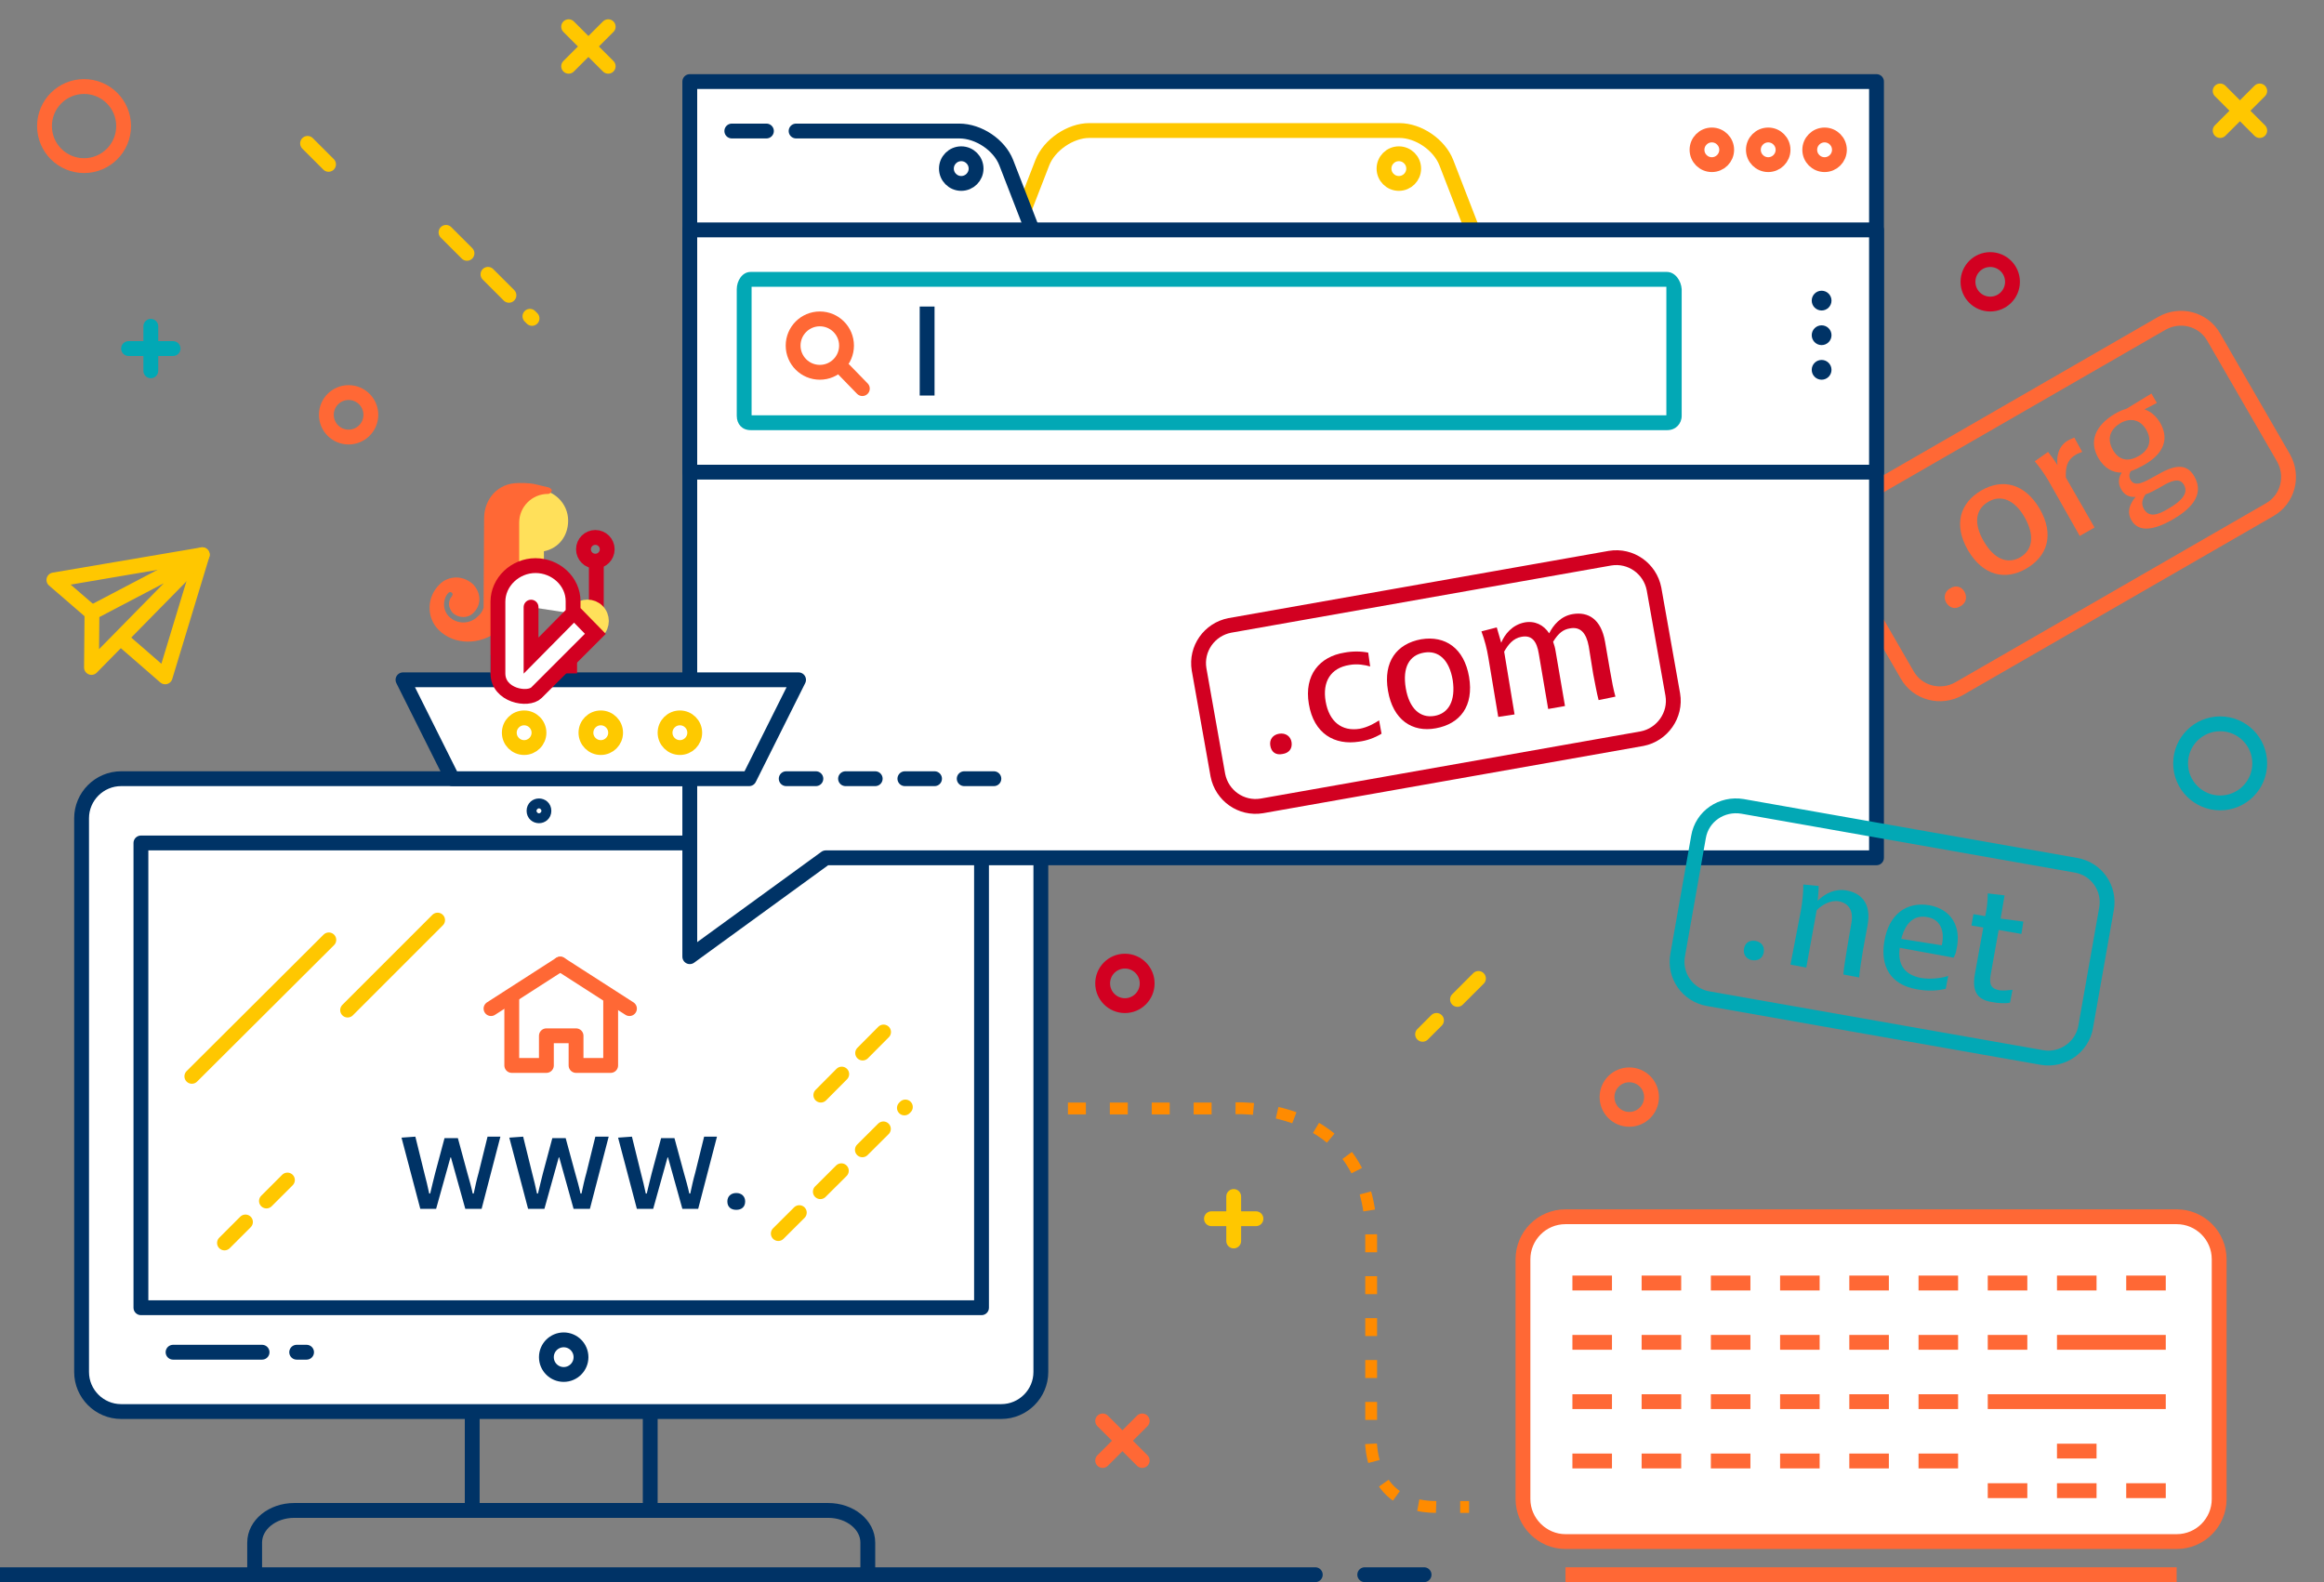 <?xml version="1.0" encoding="utf-8"?>
<!-- Generator: Adobe Illustrator 23.0.3, SVG Export Plug-In . SVG Version: 6.00 Build 0)  -->
<svg version="1.1" id="Layer_4" xmlns="http://www.w3.org/2000/svg" xmlns:xlink="http://www.w3.org/1999/xlink" x="0px" y="0px"
	 viewBox="0 0 470 320" style="enable-background:new 0 0 470 320;" xml:space="preserve">
<rect x="0" y="0" width="470" height="320" fill="#808080" stroke="none"/>
<style type="text/css">
	.st0{fill:none;stroke:#FF6835;stroke-width:3;stroke-miterlimit:10;}
	.st1{fill:#FF6835;}
	.st2{fill:none;stroke:#FF8B00;stroke-width:2.392;stroke-miterlimit:10;}
	.st3{fill:none;stroke:#FF8B00;stroke-width:2.392;stroke-miterlimit:10;stroke-dasharray:3.632,4.843;}
	.st4{fill:#FFFFFF;}
	.st5{fill:none;stroke:#003366;stroke-width:3;stroke-miterlimit:10;}
	.st6{fill:none;stroke:#003366;stroke-width:3;stroke-linecap:round;stroke-linejoin:round;stroke-miterlimit:10;}
	.st7{fill:none;}
	.st8{fill:none;stroke:#FFC700;stroke-width:3;stroke-linecap:round;stroke-linejoin:round;stroke-miterlimit:10;}
	
		.st9{fill:none;stroke:#FFC700;stroke-width:3;stroke-linecap:round;stroke-linejoin:round;stroke-miterlimit:10;stroke-dasharray:6;}
	.st10{fill:#003366;}
	.st11{fill:none;stroke:#FF6835;stroke-width:3;stroke-linecap:round;stroke-linejoin:round;stroke-miterlimit:10;}
	.st12{fill:#FFFFFF;stroke:#FF6835;stroke-width:3;stroke-miterlimit:10;}
	.st13{fill:#FFFFFF;stroke:#003366;stroke-width:3;stroke-linecap:round;stroke-linejoin:round;stroke-miterlimit:10;}
	.st14{fill:#FFFFFF;stroke:#FF6835;stroke-width:3;stroke-linecap:round;stroke-linejoin:round;stroke-miterlimit:10;}
	.st15{fill:#FFFFFF;stroke:#FFC700;stroke-width:3;stroke-linecap:round;stroke-linejoin:round;stroke-miterlimit:10;}
	.st16{fill:#02A8B5;}
	.st17{fill:none;stroke:#02A8B5;stroke-width:3;stroke-linecap:round;stroke-linejoin:round;stroke-miterlimit:10;}
	.st18{fill:none;stroke:#D20021;stroke-width:3;stroke-linecap:round;stroke-linejoin:round;stroke-miterlimit:10;}
	.st19{fill:none;stroke:#FF6835;stroke-width:3;stroke-linejoin:round;stroke-miterlimit:10;}
	.st20{fill:none;stroke:#02A8B5;stroke-width:3;stroke-miterlimit:10;}
	.st21{fill:none;stroke:#D20021;stroke-width:3;stroke-miterlimit:10;}
	.st22{fill:#D20021;}
	.st23{fill:#FFE05A;}
	.st24{fill:#FFE05A;stroke:#FFE05A;stroke-width:3;stroke-linecap:round;stroke-linejoin:round;stroke-miterlimit:10;}
	.st25{fill:none;stroke:#00A4B5;stroke-width:3;stroke-miterlimit:10;}
	.st26{fill:#FFFFFF;stroke:#D20021;stroke-width:3;stroke-linecap:round;stroke-miterlimit:10;}
	.st27{fill:none;stroke:#FEC900;stroke-width:3;stroke-miterlimit:10;}
	
		.st28{fill:none;stroke:#003366;stroke-width:3;stroke-linecap:round;stroke-linejoin:round;stroke-miterlimit:10;stroke-dasharray:6;}
</style>
<g>
	<g>
		<path class="st0" d="M459,103.1l-62.8,36.2c-3.7,2.1-8.4,0.9-10.5-2.8l-14.1-24.4c-2.1-3.7-0.9-8.4,2.8-10.5l62.8-36.2
			c3.7-2.1,8.4-0.9,10.5,2.8l14.1,24.4C463.9,96.3,462.7,101,459,103.1z"/>
	</g>
	<g>
		<path class="st1" d="M393.6,121.9c-0.6-1.1-0.3-2.3,0.8-2.9c1.1-0.7,2.3-0.4,2.9,0.7c0.6,1.1,0.3,2.3-0.8,2.9
			C395.4,123.3,394.3,123,393.6,121.9z"/>
		<path class="st1" d="M398,111.3c-3-5.2-1.6-9.6,2.7-12.1c4.3-2.5,8.8-1.4,11.8,3.7c3,5.2,1.6,9.6-2.7,12.1
			C405.5,117.5,401,116.4,398,111.3z M409.5,104.7c-2.1-3.7-4.9-4.7-7.4-3.2c-2.6,1.5-3,4.4-0.9,8c2.1,3.6,4.8,4.7,7.4,3.2
			C411.1,111.2,411.5,108.3,409.5,104.7z"/>
		<path class="st1" d="M414.2,97.1c-0.8-1.3-1.6-2.5-2.7-3.8l2.7-1.9c0.7,0.9,1.3,1.7,1.9,2.7c-0.2-1.7,0.1-3.8,2.1-5
			c0.4-0.2,0.8-0.4,1.3-0.6l1.6,2.9c-0.5,0.2-1.1,0.4-1.5,0.7c-1.6,1-1.9,2.6-1.8,4.5l5.8,10.1l-3,1.7L414.2,97.1z"/>
		<path class="st1" d="M431.1,105.3c-1.1-1.8-0.3-3.5,0.8-4.8c-1.2,0.1-2.2-0.3-2.9-1.5s-0.6-2.4,0.1-3.4c-1.9,0-3.5-0.9-4.7-2.9
			c-2-3.4-0.7-6.6,3.3-9c0.7-0.4,1.5-0.8,2.3-1l5.1-3.1l1.1,1.9l-2.5,1.3c1.2,0.4,2.2,1.2,3.1,2.6c1.9,3.2,1,6.3-3.3,8.7
			c-0.9,0.5-1.7,0.9-2.6,1.2c-0.3,0.6-0.4,1.1,0,1.8c0.9,1.5,2.8,0.4,5.1-0.9c3.4-2,6.1-2.8,7.8,0.2c2.2,3.9-1.1,6.8-4.6,8.8
			C435.8,107.1,432.6,107.8,431.1,105.3z M434.1,87c-1.3-2.3-3.4-2.5-5.3-1.4c-1.8,1.1-2.9,2.9-1.5,5.4c1.4,2.4,3.4,2.3,5.3,1.2
			C434.6,91,435.3,89.2,434.1,87z M433.9,100c-0.7,1.1-0.9,1.9-0.3,3c1,1.6,2.6,1.3,4.9-0.1c2.8-1.6,4.1-3.2,3.2-4.8
			c-0.9-1.6-2.6-0.9-4.9,0.5C435.9,99.1,434.8,99.7,433.9,100z"/>
	</g>
</g>
<g>
	<g>
		<line class="st2" x1="200.9" y1="224.2" x2="202.7" y2="224.2"/>
		<path class="st3" d="M207.5,224.2h41.1c0,0,28.7-2.5,28.7,26.2s0,38,0,38s-2.1,16.4,13.2,16.4h2.5"/>
		<line class="st2" x1="295.3" y1="304.8" x2="297.1" y2="304.8"/>
	</g>
</g>
<g>
	<path class="st4" d="M210,278c0,4.4-3.6,8-8,8H24c-4.4,0-8-3.6-8-8V166c0-4.4,3.6-8,8-8h178c4.4,0,8,3.6,8,8V278z"/>
	<path class="st5" d="M210.5,277.5c0,4.4-3.6,8-8,8h-178c-4.4,0-8-3.6-8-8v-112c0-4.4,3.6-8,8-8h178c4.4,0,8,3.6,8,8V277.5z"/>
</g>
<g>
	<line class="st5" x1="131.5" y1="286" x2="131.5" y2="304"/>
	<line class="st5" x1="95.5" y1="304" x2="95.5" y2="286"/>
</g>
<rect x="28.5" y="170.5" class="st6" width="170" height="94"/>
<circle class="st6" cx="114" cy="274.5" r="3.5"/>
<circle class="st6" cx="109" cy="164" r="1"/>
<line class="st6" x1="35" y1="273.5" x2="53" y2="273.5"/>
<line class="st6" x1="60" y1="273.5" x2="62" y2="273.5"/>
<g>
	<path class="st6" d="M51.5,319c0,0,0-3.4,0-7s3.6-6.5,8-6.5h108c4.4,0,8,2.9,8,6.5s0,7,0,7"/>
</g>
<rect class="st7" width="470" height="320"/>
<line class="st8" x1="66.5" y1="190.1" x2="38.8" y2="217.7"/>
<line class="st8" x1="88.5" y1="186.1" x2="70.3" y2="204.3"/>
<line class="st9" x1="45.4" y1="251.4" x2="59.7" y2="237.1"/>
<line class="st9" x1="157.4" y1="249.5" x2="183.1" y2="223.9"/>
<line class="st9" x1="166" y1="221.5" x2="182.6" y2="204.8"/>
<g>
	<path class="st10" d="M101.2,229.9l-3.8,14.6h-3.3l-2.9-10.4h-0.1l-2.9,10.4H85l-3.8-14.4l2.8-0.2l1.8,7.3c0.4,1.5,0.7,2.8,1,4.2
		H87c0.3-1.4,0.7-2.8,1-4.1l1.9-7.1h2.7l1.9,7c0.4,1.4,0.8,2.8,1.1,4.2h0.2c0.3-1.4,0.6-2.8,1-4.2l1.8-7.3L101.2,229.9L101.2,229.9z
		"/>
	<path class="st10" d="M123.1,229.9l-3.8,14.6h-3.3l-2.9-10.4h-0.1l-2.9,10.4h-3.3l-3.8-14.4l2.8-0.2l1.8,7.3c0.4,1.5,0.7,2.8,1,4.2
		h0.2c0.3-1.4,0.7-2.8,1-4.1l1.9-7.1h2.7l1.9,7c0.4,1.4,0.8,2.8,1.1,4.2h0.2c0.3-1.4,0.6-2.8,1-4.2l1.8-7.3L123.1,229.9L123.1,229.9
		z"/>
	<path class="st10" d="M145,229.9l-3.8,14.6H138l-2.9-10.4H135l-2.9,10.4h-3.3l-3.8-14.4l2.8-0.2l1.8,7.3c0.4,1.5,0.7,2.8,1,4.2h0.2
		c0.3-1.4,0.7-2.8,1-4.1l1.9-7.1h2.7l1.9,7c0.4,1.4,0.8,2.8,1.1,4.2h0.2c0.3-1.4,0.6-2.8,1-4.2l1.8-7.3L145,229.9L145,229.9z"/>
	<path class="st10" d="M147.1,243c0-1,0.7-1.7,1.8-1.7c1.1,0,1.8,0.7,1.8,1.7c0,1.1-0.7,1.7-1.8,1.7
		C147.8,244.7,147.1,244.1,147.1,243z"/>
</g>
<g>
	<polyline class="st11" points="103.5,202 103.5,215.5 110.5,215.5 110.5,209.5 116.5,209.5 116.5,215.5 123.5,215.5 123.5,202 	"/>
	<line class="st11" x1="113.3" y1="195" x2="127.3" y2="204"/>
	<line class="st11" x1="113.3" y1="195" x2="99.3" y2="204"/>
</g>
<g>
	<path class="st12" d="M316.6,311.8h123.6c4.8,0,8.6-3.9,8.6-8.6l0-48.5c0-4.8-3.9-8.6-8.6-8.6H316.6c-4.8,0-8.6,3.9-8.6,8.6v48.5
		C308,307.9,311.9,311.8,316.6,311.8z"/>
</g>
<line class="st6" x1="266" y1="318.5" x2="0" y2="318.5"/>
<line class="st6" x1="276" y1="318.5" x2="288" y2="318.5"/>
<path class="st12" d="M316.6,318.5h123.6"/>
<polygon class="st13" points="139.5,193.5 167,173.5 175.5,173.5 379.5,173.5 379.5,16.5 139.5,16.5 "/>
<g>
	<g>
		<path class="st4" d="M298.7,48.7c1.4,3.6-0.6,6.3-4.5,6.3h-85.1c-3.9,0-5.9-2.7-4.5-6.3l6.2-16.1c1.4-3.6,5.7-6.6,9.5-6.6H283
			c3.9,0,8.1,3,9.5,6.6L298.7,48.7z"/>
		<path class="st8" d="M298.7,48.9c1.4,3.6-0.6,6.6-4.5,6.6h-85.1c-3.9,0-5.9-3-4.5-6.6l6.2-16c1.4-3.6,5.7-6.5,9.5-6.5H283
			c3.9,0,8.1,2.9,9.5,6.5L298.7,48.9z"/>
	</g>
	<circle class="st14" cx="369" cy="30.3" r="3"/>
	<circle class="st14" cx="357.6" cy="30.3" r="3"/>
	<circle class="st14" cx="346.2" cy="30.3" r="3"/>
	<g>
		<path class="st4" d="M161,26h33c3.9,0,8.1,3.1,9.5,6.7l6.2,15.9c1.4,3.6-0.6,6.4-4.5,6.4H141"/>
		<path class="st6" d="M161,26.5h33c3.9,0,8.1,2.8,9.5,6.4l6.2,16c1.4,3.6-0.6,6.5-4.5,6.5H141"/>
	</g>
	<circle class="st13" cx="194.4" cy="34.1" r="3"/>
	<rect x="139.5" y="46.5" class="st13" width="240" height="49"/>
	<circle class="st15" cx="282.9" cy="34.1" r="3"/>
	<circle class="st10" cx="368.4" cy="60.8" r="2"/>
	<g>
		<circle class="st10" cx="368.4" cy="67.8" r="2"/>
	</g>
	<g>
		<circle class="st10" cx="368.4" cy="74.8" r="2"/>
	</g>
	<g>
		<path class="st4" d="M338,84.5c0,0.8-0.7,1.5-1.5,1.5h-185c-0.8,0-1.5-0.7-1.5-1.5v-26c0-0.8,0.7-1.5,1.5-1.5h185
			c0.8,0,1.5,0.7,1.5,1.5V84.5z"/>
		<g>
			<path class="st16" d="M337,58v26H152V58H337 M337.1,55H151.8c-1.7,0-2.8,1.8-2.8,3.5v25.6c0,1.7,1.1,2.9,2.8,2.9h185.4
				c1.7,0,2.9-1.3,2.9-2.9V58.5C340,56.8,338.8,55,337.1,55L337.1,55z"/>
		</g>
	</g>
	<circle class="st14" cx="165.8" cy="69.9" r="5.4"/>
	<line class="st11" x1="170.7" y1="74.8" x2="174.4" y2="78.6"/>
</g>
<line class="st5" x1="187.5" y1="62" x2="187.5" y2="80"/>
<line class="st6" x1="155" y1="26.5" x2="148" y2="26.5"/>
<circle class="st17" cx="449" cy="154.4" r="8"/>
<circle class="st11" cx="17" cy="25.5" r="8"/>
<circle class="st18" cx="402.5" cy="57" r="4.5"/>
<circle class="st18" cx="227.5" cy="198.9" r="4.5"/>
<circle class="st11" cx="329.5" cy="221.9" r="4.5"/>
<circle class="st11" cx="70.5" cy="83.9" r="4.5"/>
<g>
	<line class="st17" x1="26" y1="70.5" x2="35" y2="70.5"/>
	<line class="st17" x1="30.5" y1="66" x2="30.5" y2="75"/>
</g>
<g>
	<line class="st8" x1="245" y1="246.5" x2="254" y2="246.5"/>
	<line class="st8" x1="249.5" y1="242" x2="249.5" y2="251"/>
</g>
<g>
	<line class="st8" x1="449" y1="18.4" x2="457" y2="26.4"/>
	<line class="st8" x1="457" y1="18.4" x2="449" y2="26.4"/>
</g>
<g>
	<line class="st8" x1="115" y1="5.4" x2="123" y2="13.4"/>
	<line class="st8" x1="123" y1="5.4" x2="115" y2="13.4"/>
</g>
<g>
	<line class="st11" x1="223" y1="287.4" x2="231" y2="295.4"/>
	<line class="st11" x1="231" y1="287.4" x2="223" y2="295.4"/>
</g>
<line class="st9" x1="299" y1="197.9" x2="287.7" y2="209.2"/>
<line class="st9" x1="90.2" y1="47" x2="107.6" y2="64.4"/>
<line class="st9" x1="62.2" y1="29" x2="70.3" y2="37.1"/>
<g>
	<g>
		<g>
			<line class="st19" x1="318" y1="259.5" x2="326" y2="259.5"/>
			<line class="st19" x1="332" y1="259.5" x2="340" y2="259.5"/>
			<line class="st19" x1="346" y1="259.5" x2="354" y2="259.5"/>
			<line class="st19" x1="360" y1="259.5" x2="368" y2="259.5"/>
			<line class="st19" x1="374" y1="259.5" x2="382" y2="259.5"/>
			<line class="st19" x1="388" y1="259.5" x2="396" y2="259.5"/>
			<line class="st19" x1="402" y1="259.5" x2="410" y2="259.5"/>
			<line class="st19" x1="416" y1="259.5" x2="424" y2="259.5"/>
			<line class="st19" x1="430" y1="259.5" x2="438" y2="259.5"/>
		</g>
		<g>
			<line class="st19" x1="318" y1="271.5" x2="326" y2="271.5"/>
			<line class="st19" x1="332" y1="271.5" x2="340" y2="271.5"/>
			<line class="st19" x1="346" y1="271.5" x2="354" y2="271.5"/>
			<line class="st19" x1="360" y1="271.5" x2="368" y2="271.5"/>
			<line class="st19" x1="374" y1="271.5" x2="382" y2="271.5"/>
			<line class="st19" x1="388" y1="271.5" x2="396" y2="271.5"/>
			<line class="st19" x1="402" y1="271.5" x2="410" y2="271.5"/>
			<line class="st19" x1="416" y1="271.5" x2="438" y2="271.5"/>
		</g>
		<g>
			<line class="st19" x1="318" y1="295.5" x2="326" y2="295.5"/>
			<line class="st19" x1="332" y1="295.5" x2="340" y2="295.5"/>
			<line class="st19" x1="346" y1="295.5" x2="354" y2="295.5"/>
			<line class="st19" x1="360" y1="295.5" x2="368" y2="295.5"/>
			<line class="st19" x1="374" y1="295.5" x2="382" y2="295.5"/>
			<line class="st19" x1="388" y1="295.5" x2="396" y2="295.5"/>
		</g>
		<g>
			<g>
				<line class="st19" x1="318" y1="283.5" x2="326" y2="283.5"/>
				<line class="st19" x1="332" y1="283.5" x2="340" y2="283.5"/>
				<line class="st19" x1="346" y1="283.5" x2="354" y2="283.5"/>
				<line class="st19" x1="360" y1="283.5" x2="368" y2="283.5"/>
				<line class="st19" x1="374" y1="283.5" x2="382" y2="283.5"/>
				<line class="st19" x1="388" y1="283.5" x2="396" y2="283.5"/>
			</g>
			<line class="st19" x1="402" y1="283.5" x2="438" y2="283.5"/>
		</g>
	</g>
	<g>
		<line class="st19" x1="402" y1="301.5" x2="410" y2="301.5"/>
		<line class="st19" x1="416" y1="301.5" x2="424" y2="301.5"/>
		<line class="st19" x1="416" y1="293.5" x2="424" y2="293.5"/>
		<line class="st19" x1="430" y1="301.5" x2="438" y2="301.5"/>
	</g>
</g>
<g>
	<g>
		<g>
			<path class="st20" d="M413,213.9L345.5,202c-4.2-0.7-7-4.7-6.2-8.9l4.2-23.8c0.7-4.2,4.7-6.9,8.9-6.2l67.4,11.9
				c4.2,0.7,7,4.7,6.2,8.9l-4.2,23.8C421.1,211.8,417.1,214.6,413,213.9z"/>
		</g>
		<g>
			<path class="st16" d="M352.7,191.9c0.2-1.2,1.1-1.8,2.3-1.6c1.2,0.2,1.9,1.1,1.7,2.3c-0.2,1.2-1.1,1.8-2.4,1.6
				C353.2,194,352.5,193.1,352.7,191.9z"/>
			<path class="st16" d="M364.2,184.2c0.3-1.8,0.5-3.4,0.5-5.3l3.1,0.3c0,1-0.1,2.1-0.2,3c1.5-1.5,3.5-2.5,5.8-2.1
				c2.9,0.5,5.1,2.5,4.3,7l-0.9,4.9c-0.4,2.5-0.7,4.2-0.8,5.7l-3.2-0.6c0.1-1.6,0.5-3.5,0.8-5.6l0.8-4.7c0.5-2.6-0.5-4.1-2.5-4.5
				c-1.7-0.3-3.4,0.7-4.5,1.8l-2.1,11.6l-3.2-0.6L364.2,184.2z"/>
			<path class="st16" d="M381.1,190.3c0.9-5.3,4.4-8,9.1-7.2c4.4,0.8,6.5,4.3,5.5,8.8c-0.1,0.9-0.5,1.6-0.6,1.8l-10.9-2
				c-0.5,3.5,1.1,5.5,4.3,6.1c1.7,0.3,4,0.1,5.5-0.4l-0.5,2.6c-1.7,0.4-3.7,0.5-5.8,0.1C382.3,199.2,380.2,195.4,381.1,190.3z
				 M384.5,189.9l8.2,1.3c0.7-3-0.4-5.3-2.9-5.7C387.2,185,385.4,186.5,384.5,189.9z"/>
			<path class="st16" d="M399.4,197l1.7-9.4l-2.4-0.4l0.4-2.3l2.4,0.4c0.3-1.5,0.5-3,0.5-4.6l3.4,0.4l-0.8,4.7l4.6,0.6l-0.4,2.5
				l-4.6-0.8l-1.6,9c-0.4,2.2,0.2,2.9,1.8,3.2c0.7,0.1,1.8,0,2.6-0.1l-0.5,2.6c-0.9,0.2-2.5,0.1-3.5-0.1
				C400.2,202.3,398.7,200.9,399.4,197z"/>
		</g>
	</g>
</g>
<g>
	<g>
		<g>
			<path class="st21" d="M332.1,149.4l-76.9,13.6c-4.2,0.7-8.1-2.1-8.9-6.2l-3.8-21.4c-0.7-4.2,2.1-8.1,6.2-8.9l76.9-13.6
				c4.2-0.7,8.1,2.1,8.9,6.2l3.8,21.4C339,144.6,336.2,148.6,332.1,149.4z"/>
		</g>
	</g>
	<g>
		<path class="st22" d="M256.9,150.8c-0.2-1.2,0.5-2.2,1.8-2.4c1.3-0.2,2.3,0.5,2.5,1.7c0.2,1.3-0.5,2.2-1.8,2.4
			C258,152.8,257.1,152.1,256.9,150.8z"/>
		<path class="st22" d="M264.7,142.4c-1-5.9,2.2-9.6,7.2-10.4c1.6-0.3,3.3-0.3,4.8,0l0.4,2.8c-1-0.3-2.6-0.6-4.2-0.3
			c-3.8,0.6-5.5,3.4-4.8,7.4c0.7,4,3.2,6.1,6.9,5.5c1.6-0.3,3-1.1,3.9-1.7l0.5,2.7c-1.5,0.9-3,1.4-4.5,1.6
			C269.9,150.8,265.7,148.4,264.7,142.4z"/>
		<path class="st22" d="M280.7,139.7c-1-5.9,1.8-9.5,6.7-10.4c4.9-0.8,8.7,1.8,9.7,7.6c1,5.9-1.8,9.5-6.7,10.4
			C285.6,148.2,281.7,145.6,280.7,139.7z M293.8,137.6c-0.7-4.2-2.9-6.1-5.8-5.6c-3,0.5-4.4,3-3.7,7.2c0.7,4.1,2.9,6.1,5.8,5.6
			C293,144.3,294.4,141.7,293.8,137.6z"/>
		<path class="st22" d="M323.3,141.6c-0.4-1.5-0.7-3.3-1.1-5.3l-0.9-5.6c-0.5-2.7-1.7-4-3.8-3.6c-1.3,0.2-2.3,0.9-3.4,2.7
			c0.2,0.6,0.4,1.2,0.5,1.9l1.9,11.1l-3.4,0.6l-1.9-11.2c-0.4-2.5-1.4-3.8-3.5-3.4c-1.7,0.3-2.7,1.6-3.5,3l2.1,12.7L303,145l-2-12
			c-0.3-1.8-0.7-3.4-1.4-5.3l3.1-0.8c0.3,1,0.6,2.1,0.9,3.1c0.7-1.7,2.2-3.6,4.7-4.1c2.1-0.4,3.9,0.5,5,2.2c0.8-1.6,2.3-3.5,4.8-3.9
			c3.1-0.5,5.7,1,6.5,5.6l1,5.8c0.4,2.3,0.7,3.9,1.1,5.3L323.3,141.6z"/>
	</g>
</g>
<g>
	<g>
		<polygon class="st13" points="151.5,157.5 91.5,157.5 81.5,137.5 161.5,137.5 		"/>
		<g>
			<path class="st23" d="M114.9,105.3c0-3.5-2.9-6.3-6.4-6.3s-6.5,2.8-6.5,6.3l2,1.9v6.8h6v-2.5C113,110.9,114.9,108.4,114.9,105.3z
				"/>
			<path class="st7" d="M119,112.5"/>
			<line class="st21" x1="120.6" y1="113.7" x2="120.6" y2="123.4"/>
			<path class="st24" d="M116.8,123.6c1.1-1.1,2.9-1.1,4,0c1.1,1.1,1.1,2.9,0,4"/>
			<path class="st1" d="M111,98.6c0,0-1.3-0.3-2.5-0.6c-1.5-0.4-3.7-0.3-3.7-0.3c-4.1,0-6.9,3.2-6.9,7.2l-0.1,18
				c-0.2,0.7-0.6,1.3-1.2,1.8c-1.6,1.6-4.2,1.6-5.8,0c-0.6-0.6-1-1.5-1-2.4c0-0.9,0.3-1.8,0.9-2.4c0.2-0.2,0.5-0.2,0.7,0
				c0.1,0.1,0.2,0.3,0.1,0.4c0,0.1-0.1,0.2-0.1,0.3c-0.4,0.4-0.6,1-0.6,1.6c0,0.6,0.3,1.2,0.7,1.7c1.2,1.2,3.2,1.2,4.3,0
				c0.9-0.9,1.3-2.1,1.1-3.3c-0.1-0.8-0.5-1.6-1.1-2.3c-0.9-0.9-2.2-1.5-3.5-1.5c-1.3,0-2.6,0.5-3.5,1.5c-2.5,2.5-2.6,6.6-0.1,9.1
				c3.1,3.1,8.4,3.2,12.2,0.1V121c0,0,0,0,0,0l0-0.6c1.1-5.3,3.4-5.3,3.4-5.3c0.4,0,0.7-0.4,0.7-0.8v-8.6c0-3.2,2.6-5.8,5.8-5.8
				c0.4,0,0.7-0.3,0.8-0.7C111.6,99,111.3,98.7,111,98.6z"/>
			<circle class="st21" cx="120.4" cy="111.1" r="2.4"/>
			<g>
				<line class="st21" x1="115.2" y1="133.7" x2="115.2" y2="136.2"/>
				<line class="st25" x1="100.7" y1="132.5" x2="100.7" y2="136.2"/>
			</g>
			<path class="st26" d="M107.4,122.8v9.8l8.7-8.8l4.3,4.4c0,0-10,10-11.9,11.9c-1.7,1.7-7.8,0.6-7.8-3.9v-14.5c0-4,3.5-7.3,7.6-7.3
				s7.6,3.2,7.6,7.2v2.5"/>
		</g>
		<circle class="st27" cx="121.5" cy="148.2" r="3"/>
		<circle class="st27" cx="137.5" cy="148.2" r="3"/>
	</g>
	<circle class="st27" cx="106" cy="148.2" r="3"/>
</g>
<line class="st28" x1="159" y1="157.5" x2="204" y2="157.5"/>
<g>
	<polyline class="st8" points="25,129.6 33.4,136.9 40.9,112.2 10.9,117.3 18.2,123.6 	"/>
	<polygon class="st8" points="40.9,112.2 18.6,123.9 18.5,135 	"/>
</g>
</svg>

